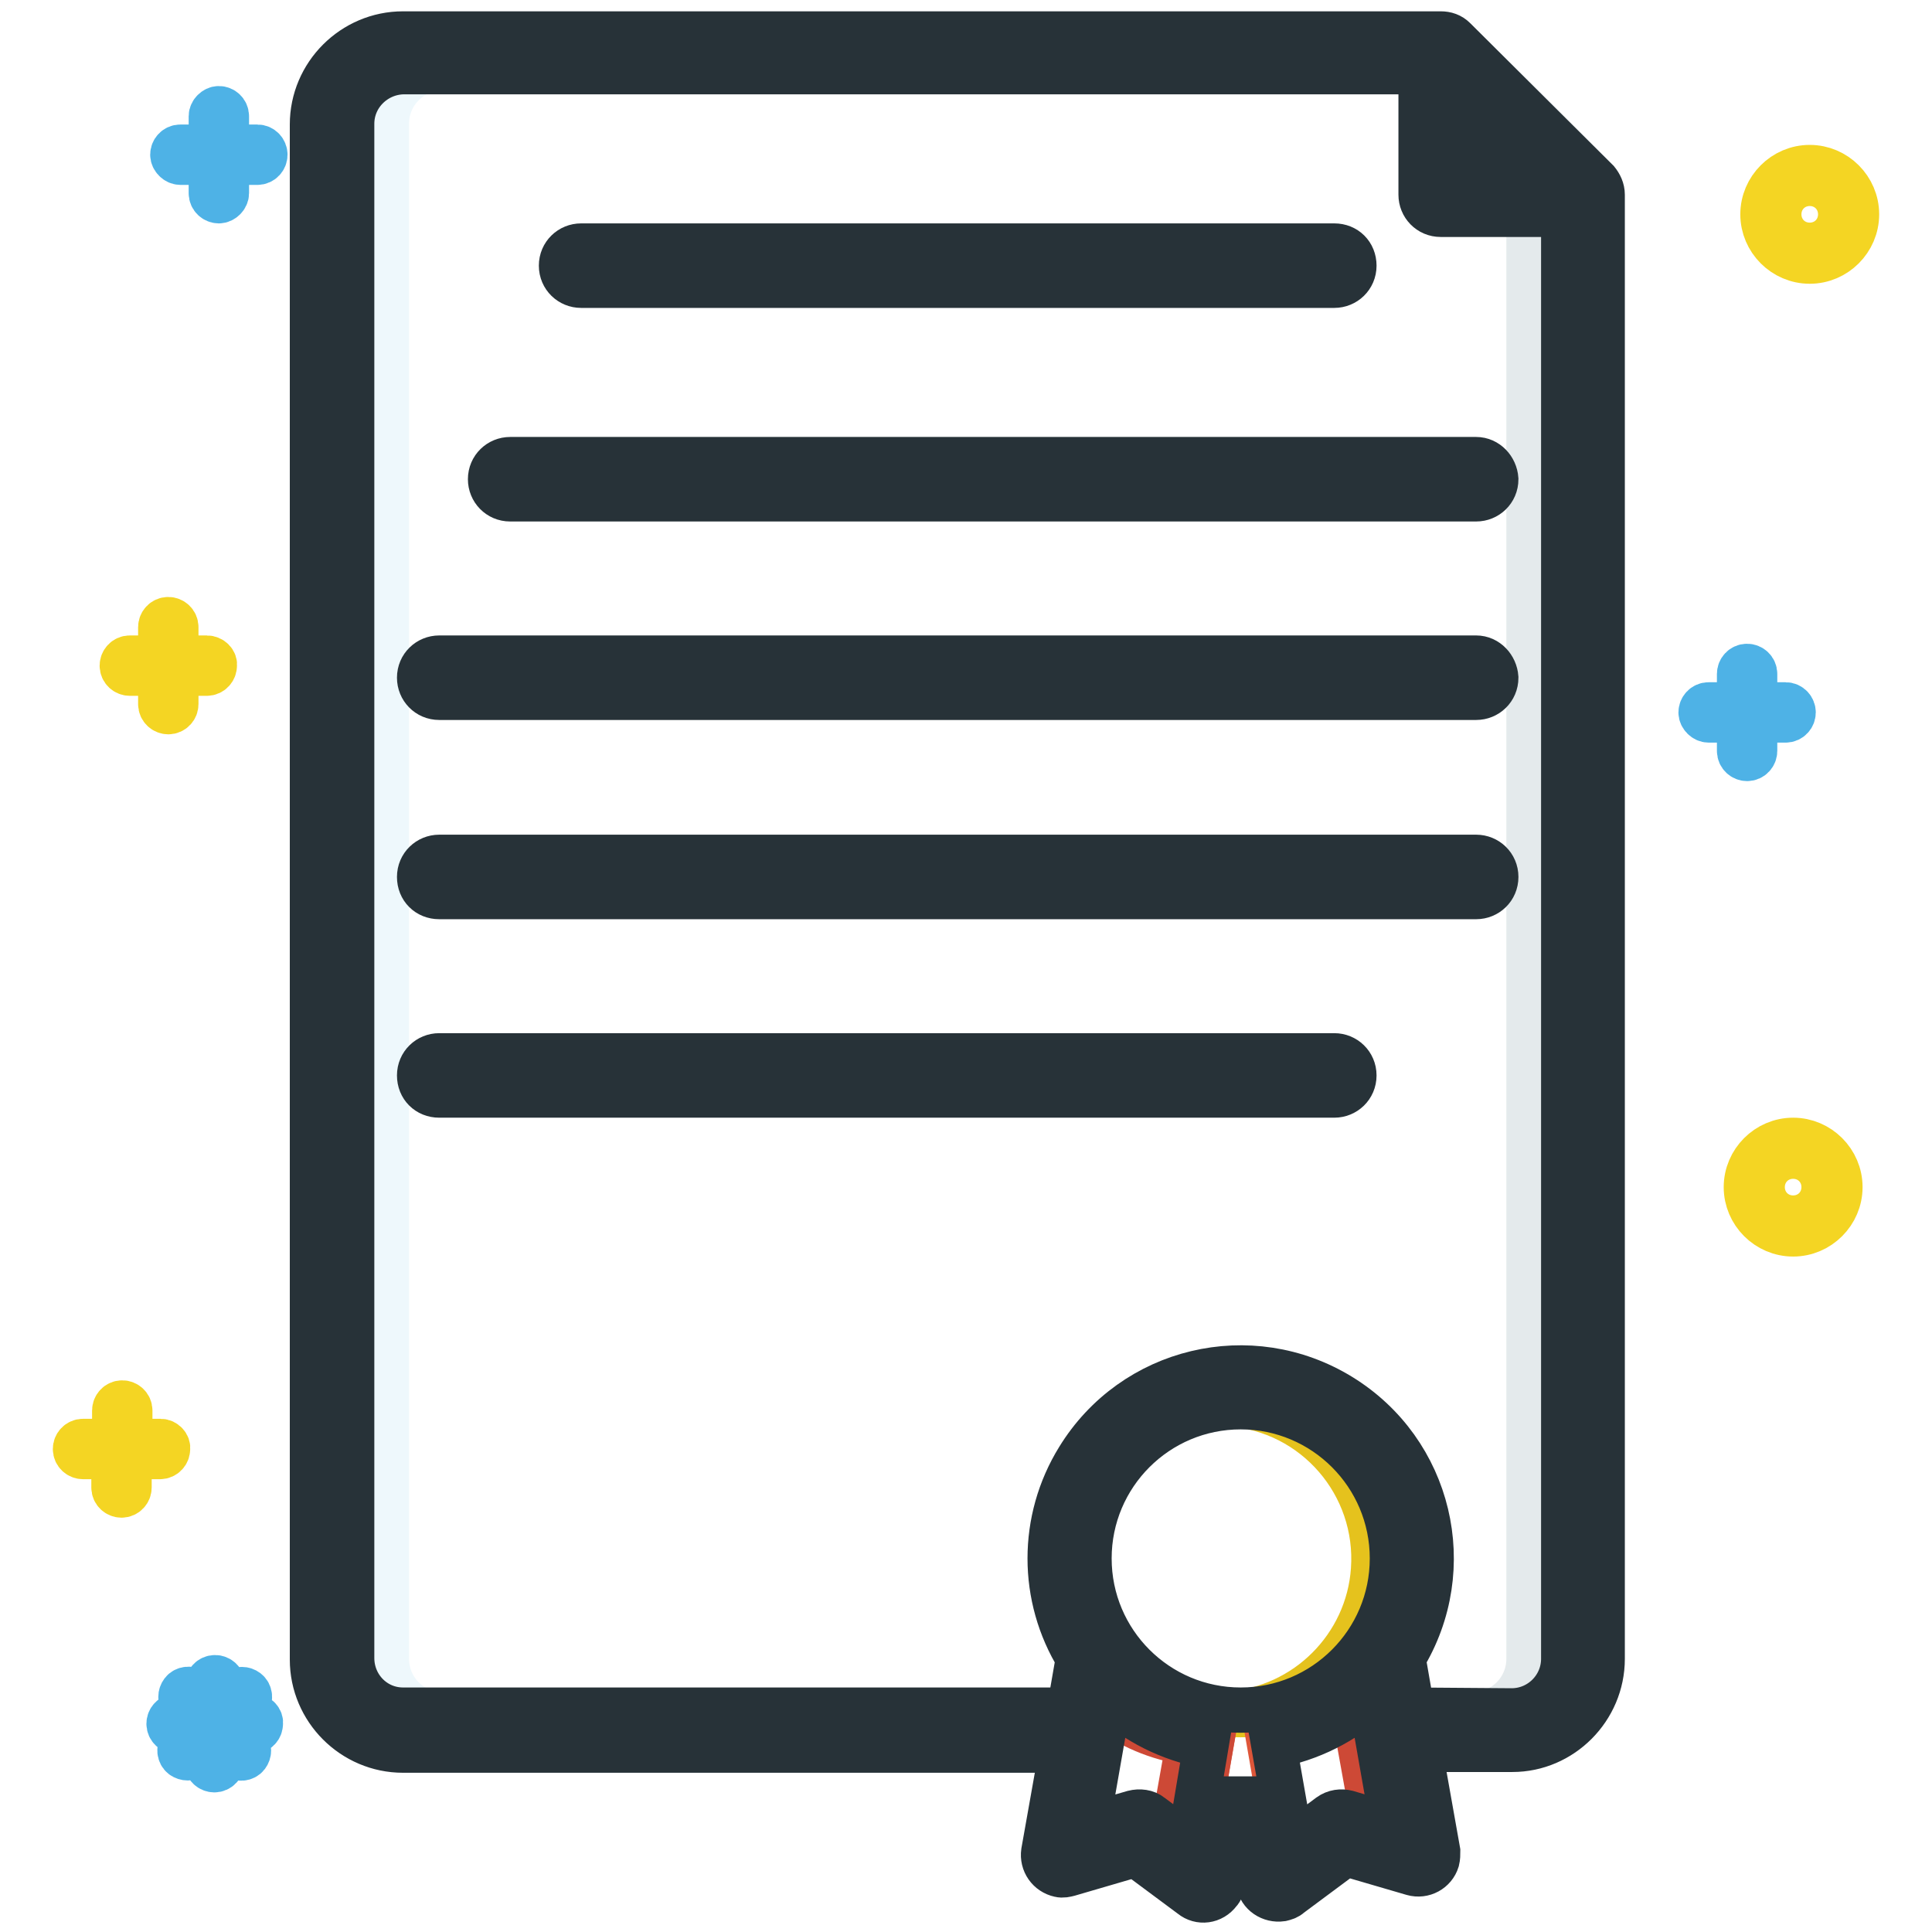 <?xml version="1.0" encoding="utf-8"?>
<!-- Svg Vector Icons : http://www.onlinewebfonts.com/icon -->
<!DOCTYPE svg PUBLIC "-//W3C//DTD SVG 1.1//EN" "http://www.w3.org/Graphics/SVG/1.1/DTD/svg11.dtd">
<svg version="1.1" xmlns="http://www.w3.org/2000/svg" xmlns:xlink="http://www.w3.org/1999/xlink" x="0px" y="0px" viewBox="0 0 256 256" enable-background="new 0 0 256 256" xml:space="preserve">
<g> <path stroke-width="6" fill-opacity="0" stroke="#eef8fc"  d="M185.3,219.6l1.3,7.5h13.7c4.1,0,7.4-3.3,7.4-7.4l0,0V27.9h-16.8c-1.1,0-2.1-0.9-2.1-2.1V9H58.6 c-4.1,0-7.4,3.3-7.4,7.4v203.4c0,4.1,3.3,7.4,7.4,7.4H142l1.3-7.5c-7.2-11.6-3.7-26.9,7.9-34.1c11.6-7.2,26.9-3.7,34.1,7.9 C190.3,201.4,190.3,211.6,185.3,219.6L185.3,219.6z M74.9,35.2c0-1.1,0.9-2.1,2.1-2.1h99.8c1.1,0,2.1,0.9,2.1,2.1s-0.9,2.1-2.1,2.1 H77C75.9,37.3,74.9,36.4,74.9,35.2z M58.2,140.4h118.6c1.1,0,2.1,0.9,2.1,2.1c0,1.1-0.9,2.1-2.1,2.1H58.2c-1.1,0-2.1-0.9-2.1-2.1 C56.1,141.3,57.1,140.4,58.2,140.4z M195.6,65.5h-128c-1.1,0-2.1-0.9-2.1-2.1s0.9-2.1,2.1-2.1h128c1.1,0,2.1,0.9,2.1,2.1 S196.7,65.5,195.6,65.5z M195.6,91.9H58.2c-1.1,0-2.1-0.9-2.1-2.1c0-1.1,0.9-2.1,2.1-2.1h137.4c1.1,0,2.1,0.9,2.1,2.1 C197.6,90.9,196.7,91.9,195.6,91.9z M58.2,114.1h137.4c1.1,0,2.1,0.9,2.1,2.1s-0.9,2.1-2.1,2.1H58.2c-1.1,0-2.1-0.9-2.1-2.1 S57.1,114.1,58.2,114.1z"/> <path stroke-width="6" fill-opacity="0" stroke="#f4d523"  d="M164.4,227.2c11.4,0,20.6-9.2,20.6-20.6c0-11.4-9.2-20.6-20.6-20.6c-11.4,0-20.6,9.2-20.6,20.6 C143.7,217.9,152.9,227.1,164.4,227.2C164.3,227.2,164.3,227.2,164.4,227.2z"/> <path stroke-width="6" fill-opacity="0" stroke="#e5c21d"  d="M164.4,185.9c-0.5,0-1,0-1.5,0.1c11.4,0.8,19.9,10.7,19.1,22c-0.7,10.2-8.9,18.4-19.1,19.1 c0.5,0,1,0.1,1.5,0.1c11.4,0,20.6-9.2,20.6-20.6C185,195.1,175.8,185.9,164.4,185.9L164.4,185.9z"/> <path stroke-width="6" fill-opacity="0" stroke="#e4eaec"  d="M202.6,27.9v191.9c0,4.1-3.3,7.4-7.4,7.4l0,0h5.1c4.1,0,7.4-3.3,7.4-7.4l0,0V27.9H202.6z"/> <path stroke-width="6" fill-opacity="0" stroke="#de5639"  d="M176.5,241c0.5-0.4,1.2-0.5,1.8-0.3l6.9,2.1l-2.3-13.2c-1-5.4-0.8-4.4-1-5.6c-3.7,3.7-8.5,6.2-13.7,7 l2.5,14.4L176.5,241z M146.8,224l-3.3,18.8l6.9-2c0.6-0.2,1.3-0.1,1.8,0.3l5.8,4.3l2.5-14.4C153.6,229.8,150.2,227,146.8,224 L146.8,224z"/> <path stroke-width="6" fill-opacity="0" stroke="#cd4936"  d="M179.9,229.6l2.2,12.2l3.3,1l-2.3-13.2c-1-5.4-0.8-4.4-1-5.6c-0.9,0.8-1.7,1.5-2.7,2.2L179.9,229.6z  M146.8,224l-0.4,2.2c3.2,2.5,7,4.1,11.1,4.7l-2.2,12.4l2.7,2l2.5-14.4C153.6,229.8,150.2,227,146.8,224L146.8,224z"/> <path stroke-width="6" fill-opacity="0" stroke="#eef8fc"  d="M193,23.8h11.8L193,12V23.8z"/> <path stroke-width="6" fill-opacity="0" stroke="#273238"  d="M212.3,219.8v-194c0-0.7-0.3-1.3-0.7-1.8L192.7,5.2c-0.5-0.5-1.1-0.7-1.8-0.7H53.4c-6.6,0-12,5.4-12,12 v203.4c0,6.6,5.4,12,12,12h87.3l-2.4,13.5c-0.2,1.4,0.7,2.7,2.1,3c0.4,0.1,0.8,0,1.2-0.1l8.9-2.6l7.4,5.5c1.1,0.9,2.7,0.7,3.6-0.5 c0.3-0.3,0.4-0.7,0.5-1.2l2.4-13.6l2.4,13.6c0.2,1.4,1.6,2.3,3,2.1c0.4-0.1,0.8-0.2,1.1-0.5l7.4-5.5l8.9,2.6 c1.4,0.4,2.8-0.4,3.2-1.7c0.1-0.4,0.1-0.8,0.1-1.2l-2.4-13.5h12.3C206.9,231.8,212.3,226.4,212.3,219.8L212.3,219.8z M193.5,13.1 l10.1,10.1h-10.1V13.1z M157.6,244.4l-5.1-3.8c-0.6-0.5-1.5-0.6-2.3-0.4l-6.2,1.8l3-17.1c3.6,3.3,8,5.5,12.8,6.4L157.6,244.4z  M164.4,226.6c-11.1,0-20.1-9-20.1-20.1c0-11.1,9-20.1,20.1-20.1c11.1,0,20.1,9,20.1,20.1C184.5,217.6,175.5,226.6,164.4,226.6 C164.4,226.6,164.4,226.6,164.4,226.6L164.4,226.6z M178.5,240.2c-0.8-0.2-1.6-0.1-2.3,0.4l-5.1,3.8l-2.3-13.1 c4.8-0.9,9.2-3.1,12.8-6.4l3,17.1L178.5,240.2z M187.1,226.6l-1.2-6.9c7.3-11.9,3.6-27.4-8.3-34.7c-11.9-7.3-27.4-3.6-34.7,8.3 c-5,8.1-5,18.3,0,26.4l-1.2,6.9H53.4c-3.8,0-6.8-3.1-6.8-6.9V16.4c0-3.8,3.1-6.8,6.8-6.9h134.9v16.3c0,1.4,1.1,2.6,2.6,2.6h16.3 v191.4c0,3.8-3.1,6.9-6.9,6.9l0,0L187.1,226.6z"/> <path stroke-width="6" fill-opacity="0" stroke="#273238"  d="M77,37.8h99.8c1.4,0,2.6-1.1,2.6-2.6s-1.1-2.6-2.6-2.6H77c-1.4,0-2.6,1.1-2.6,2.6S75.6,37.8,77,37.8z  M195.6,60.9h-128c-1.4,0-2.6,1.1-2.6,2.6c0,1.4,1.1,2.6,2.6,2.6h128c1.4,0,2.6-1.1,2.6-2.6C198.1,62.1,197,60.9,195.6,60.9z  M195.6,87.2H58.2c-1.4,0-2.6,1.1-2.6,2.6c0,1.4,1.1,2.6,2.6,2.6h137.4c1.4,0,2.6-1.1,2.6-2.6C198.1,88.4,197,87.2,195.6,87.2z  M195.6,113.6H58.2c-1.4,0-2.6,1.1-2.6,2.6s1.1,2.6,2.6,2.6h137.4c1.4,0,2.6-1.1,2.6-2.6S197,113.6,195.6,113.6z M176.8,139.9H58.2 c-1.4,0-2.6,1.1-2.6,2.6s1.1,2.6,2.6,2.6h118.6c1.4,0,2.6-1.1,2.6-2.6S178.2,139.9,176.8,139.9z"/> <path stroke-width="6" fill-opacity="0" stroke="#f4d523"  d="M27.4,87.2h-4.1v-4.1c0-0.6-0.5-1-1-1c-0.6,0-1,0.5-1,1v4.1h-4.1c-0.6,0-1,0.5-1,1c0,0.6,0.5,1,1,1h4.1v4.1 c0,0.6,0.5,1,1,1c0.6,0,1-0.5,1-1v-4.1h4.1c0.6,0,1-0.5,1-1C28.5,87.7,28,87.2,27.4,87.2z M21.3,191h-4.1v-4.1c0-0.6-0.5-1-1-1 c-0.6,0-1,0.5-1,1v4.1H11c-0.6,0-1,0.5-1,1c0,0.6,0.5,1,1,1h4.1v4.1c0,0.6,0.5,1,1,1c0.6,0,1-0.5,1-1v-4.1h4.1c0.6,0,1-0.5,1-1 C22.3,191.5,21.8,191,21.3,191z"/> <path stroke-width="6" fill-opacity="0" stroke="#4eb2e6"  d="M34.1,19.5H30v-4.1c0-0.6-0.5-1-1-1s-1,0.5-1,1v4.1h-4.1c-0.6,0-1,0.5-1,1s0.5,1,1,1h4.1v4.1 c0,0.6,0.5,1,1,1s1-0.5,1-1v-4.1h4.1c0.6,0,1-0.5,1-1S34.7,19.5,34.1,19.5z M236.6,93.4h-4.1v-4.1c0-0.6-0.5-1-1-1 c-0.6,0-1,0.5-1,1v4.1h-4.1c-0.6,0-1,0.5-1,1s0.5,1,1,1h4.1v4.1c0,0.6,0.5,1,1,1c0.6,0,1-0.5,1-1v-4.1h4.1c0.6,0,1-0.5,1-1 S237.2,93.4,236.6,93.4z"/> <path stroke-width="6" fill-opacity="0" stroke="#f4d523"  d="M237.6,163.5c-3.4,0-6.2-2.8-6.2-6.2c0-3.4,2.8-6.2,6.2-6.2s6.2,2.8,6.2,6.2 C243.8,160.7,241,163.5,237.6,163.5z M237.6,153.2c-2.3,0-4.1,1.8-4.1,4.1s1.8,4.1,4.1,4.1s4.1-1.8,4.1-4.1 S239.9,153.2,237.6,153.2z M239.8,34.6c-3.4,0-6.2-2.8-6.2-6.2c0-3.4,2.8-6.2,6.2-6.2c3.4,0,6.2,2.8,6.2,6.2 C246,31.8,243.2,34.6,239.8,34.6L239.8,34.6z M239.8,24.3c-2.3,0-4.1,1.8-4.1,4.1s1.8,4.1,4.1,4.1c2.3,0,4.1-1.8,4.1-4.1 S242.1,24.3,239.8,24.3z"/> <path stroke-width="6" fill-opacity="0" stroke="#4eb2e6"  d="M33.6,227.4h-2.7l1.9-1.9c0.4-0.4,0.3-1.1-0.1-1.4c-0.4-0.3-0.9-0.3-1.3,0l-1.9,1.9v-2.7c0-0.6-0.5-1-1-1 c-0.6,0-1,0.5-1,1v2.7l-1.9-1.9c-0.4-0.4-1.1-0.3-1.4,0.1c-0.3,0.4-0.3,0.9,0,1.3l1.9,1.9h-2.7c-0.6,0-1,0.5-1,1c0,0.6,0.5,1,1,1 H26l-1.9,1.9c-0.4,0.4-0.3,1.1,0.1,1.4c0.4,0.3,1,0.3,1.3,0l1.9-1.9v2.7c0,0.6,0.5,1,1,1c0.6,0,1-0.5,1-1v-2.7l1.9,1.9 c0.4,0.4,1.1,0.3,1.4-0.1c0.3-0.4,0.3-0.9,0-1.3l-1.9-1.9h2.7c0.6,0,1-0.5,1-1C34.6,227.9,34.1,227.4,33.6,227.4z"/></g>
</svg>